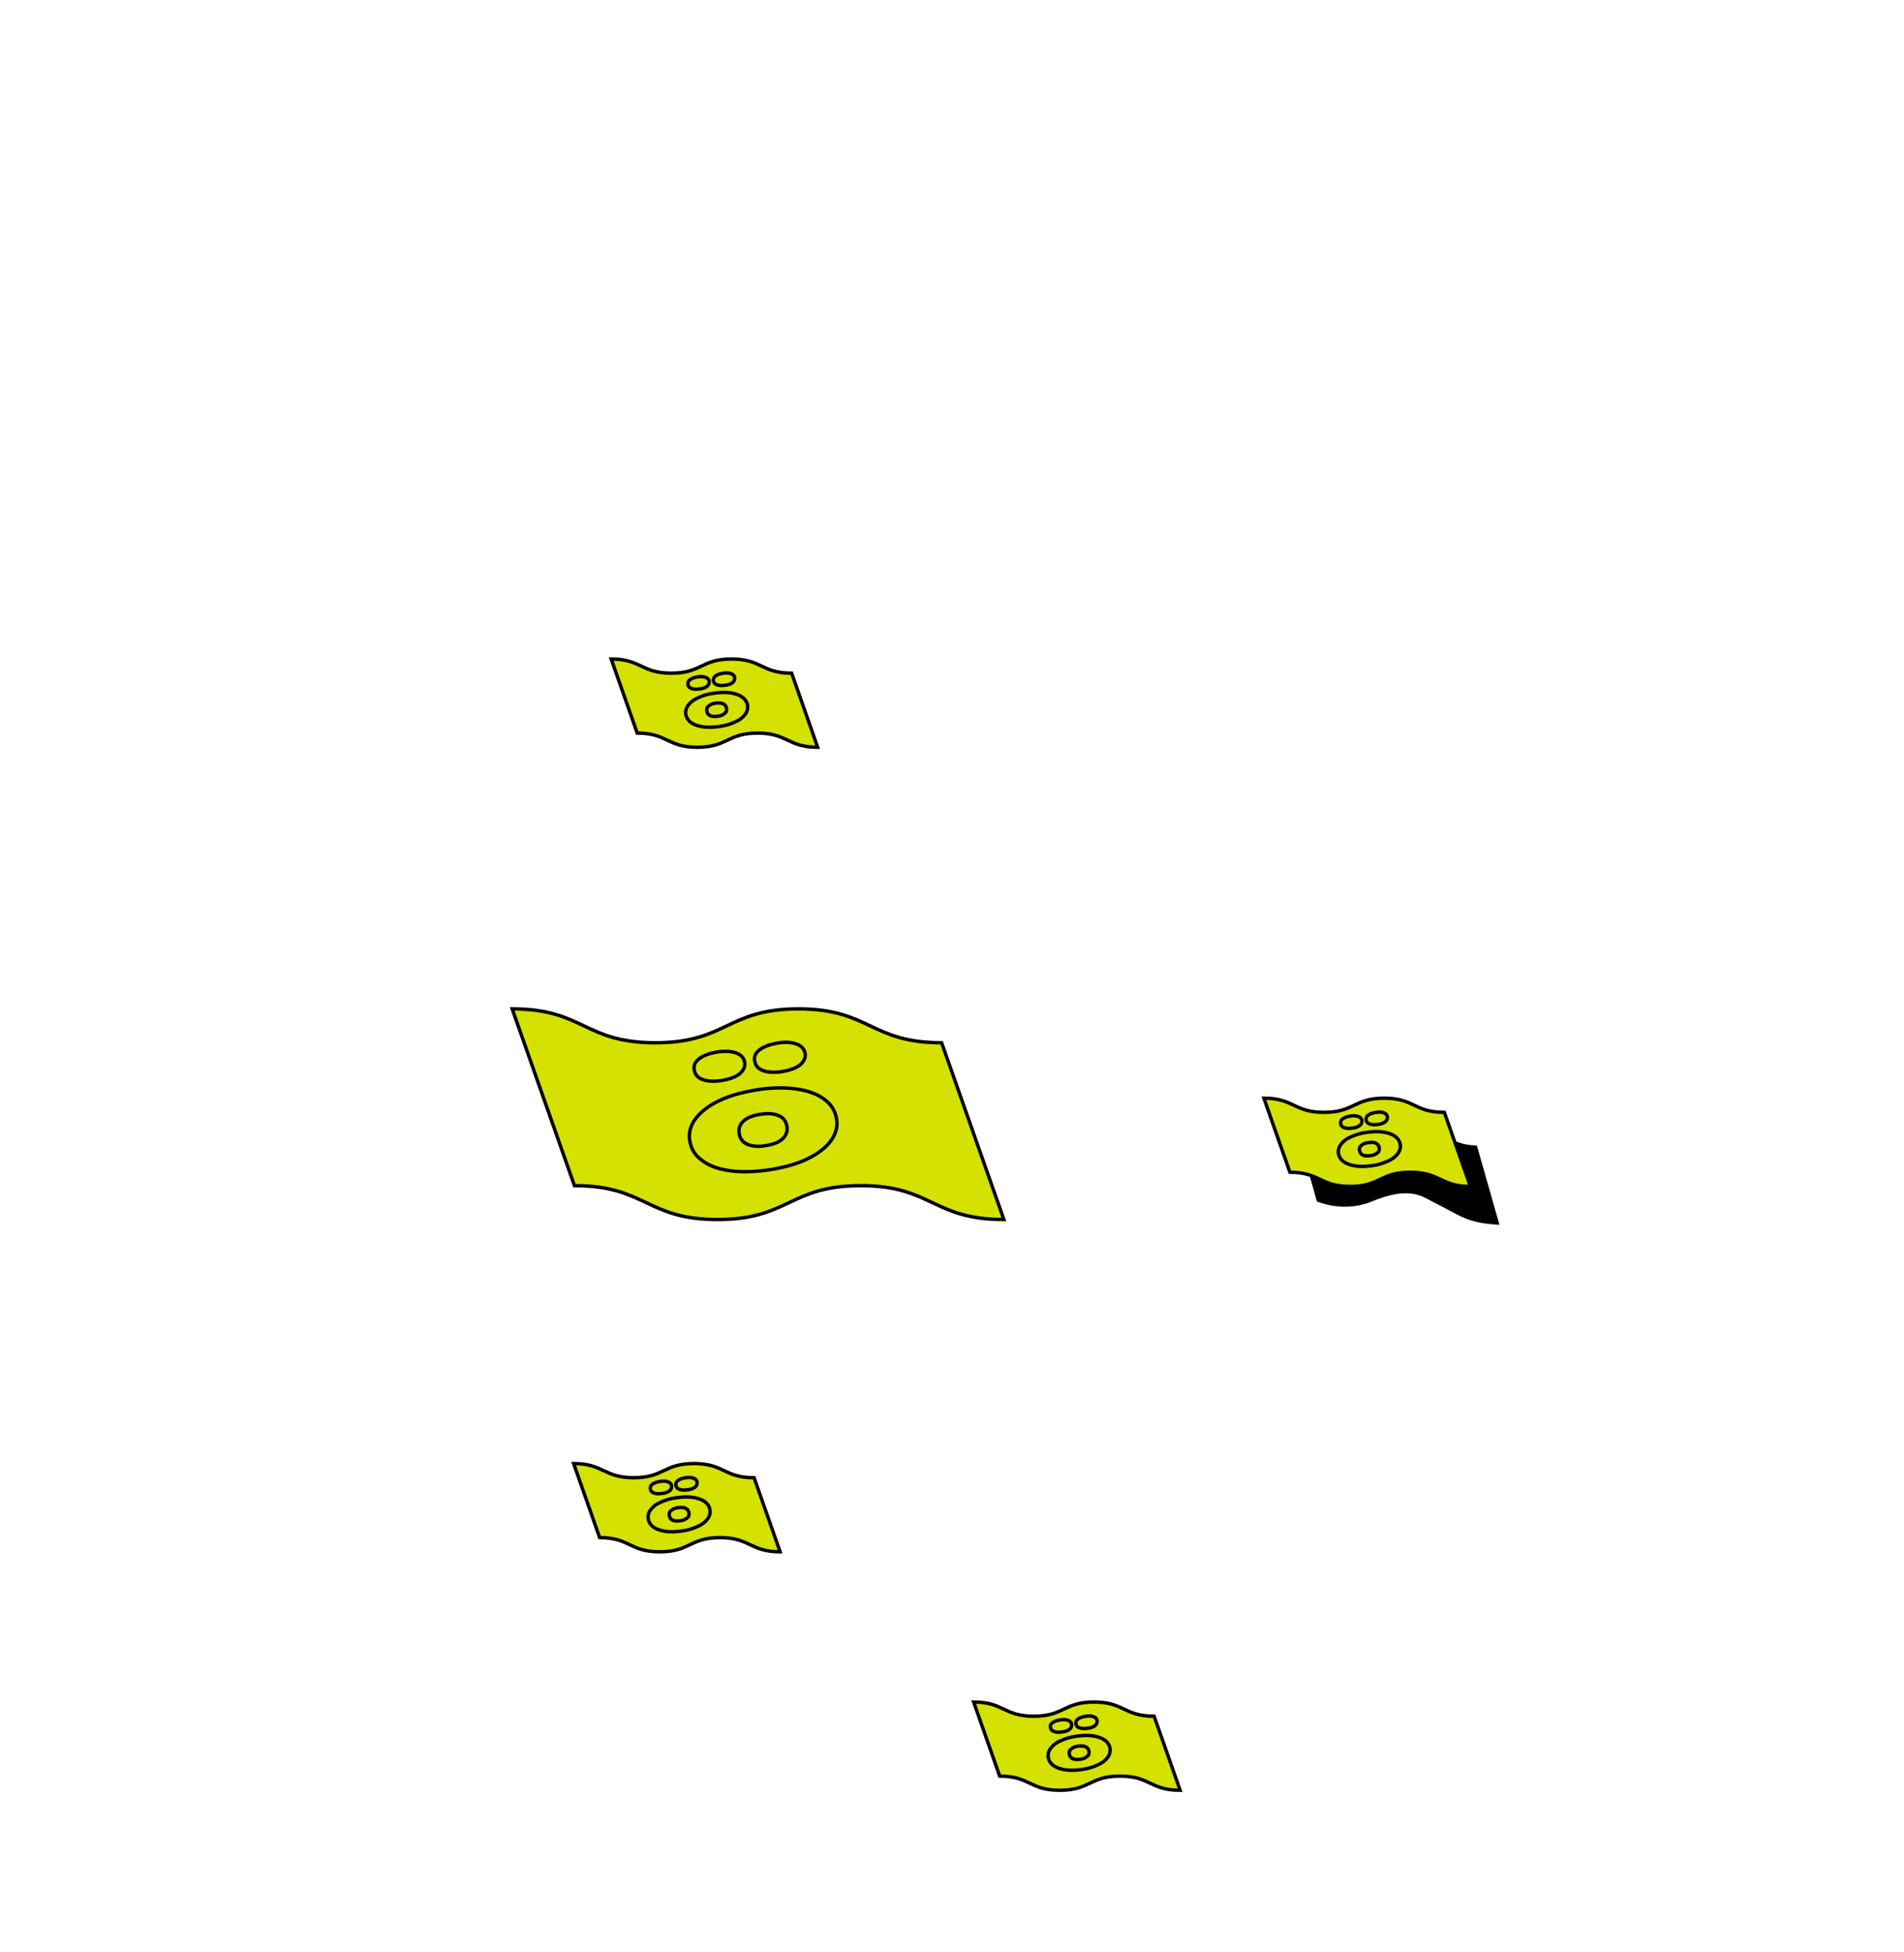 <svg xmlns="http://www.w3.org/2000/svg" id="a" viewBox="0 0 724.9 743.1"><defs><style>      .st0 {        fill: none;      }      .st1, .st2, .st3 {        stroke: #000;      }      .st1, .st3 {        stroke-miterlimit: 10;        stroke-width: 1.3px;      }      .st2 {        stroke-miterlimit: 10;        stroke-width: 1.3px;      }      .st3 {        fill: #d5e100;      }    </style></defs><g><path class="st3" d="M382.2,464.3c-27.3,0-27.3-12.9-54.5-12.9s-27.3,12.9-54.5,12.9-27.3-12.9-54.5-12.9l-23.7-67.3c27.3,0,27.3,12.9,54.5,12.9s27.3-12.9,54.5-12.9,27.3,12.9,54.5,12.9l23.7,67.3Z"></path><path class="st3" d="M292.7,445.4c-5.6.8-10.6.9-14.9.3-4.4-.6-7.9-1.9-10.5-3.9-2.7-1.9-4.2-4.4-4.7-7.5s.3-5.9,2.3-8.5c2-2.6,5-4.9,9-6.8,4-1.9,8.8-3.2,14.4-4.1s10.6-.9,14.9-.3c4.4.6,7.9,1.9,10.6,3.9,2.7,1.9,4.2,4.5,4.7,7.5s-.3,5.8-2.3,8.5c-2,2.6-5,4.9-9,6.8-4,1.9-8.8,3.2-14.4,4.1ZM274.7,411.4c-2.9.4-5.3.3-7.2-.4-1.9-.7-2.9-1.9-3.2-3.7s.4-3.1,2-4.3c1.6-1.2,3.9-2,6.8-2.5,2.9-.4,5.3-.3,7.2.4,1.9.7,2.9,1.9,3.2,3.5s-.4,3.2-2,4.5c-1.6,1.2-3.9,2-6.8,2.5ZM291.3,436.2c2-.3,3.6-.8,4.9-1.4,1.3-.7,2.2-1.5,2.8-2.5.6-1,.8-2.1.6-3.4s-.7-2.3-1.5-3.1c-.8-.8-2-1.3-3.4-1.6-1.4-.3-3.1-.3-5.1,0s-3.5.8-4.8,1.4c-1.3.7-2.2,1.5-2.8,2.5-.6,1-.8,2.1-.6,3.4s.7,2.3,1.5,3.1c.8.8,2,1.3,3.4,1.6,1.4.3,3.1.3,5,0ZM297.7,408c-2.9.4-5.3.3-7.2-.4-1.9-.7-2.9-1.9-3.2-3.7s.4-3.1,2-4.3c1.6-1.2,3.9-2,6.8-2.5s5.3-.3,7.2.4,2.9,1.9,3.2,3.5-.4,3.2-2,4.5c-1.6,1.2-3.9,2-6.8,2.5Z"></path></g><g><path class="st3" d="M297,590.8c-11.4,0-11.4-5.4-22.9-5.4s-11.4,5.4-22.9,5.4-11.4-5.4-22.9-5.4l-9.9-28.2c11.4,0,11.4,5.4,22.9,5.4s11.4-5.4,22.9-5.4,11.4,5.4,22.9,5.4l9.9,28.2Z"></path><path class="st3" d="M259.5,582.9c-2.3.3-4.4.4-6.3.1-1.8-.3-3.3-.8-4.4-1.6-1.1-.8-1.8-1.9-2-3.1s.1-2.5,1-3.6c.8-1.1,2.1-2.1,3.8-2.8,1.7-.8,3.7-1.4,6-1.7s4.4-.4,6.3-.1c1.8.3,3.3.8,4.4,1.6,1.1.8,1.8,1.9,2,3.1s-.1,2.5-1,3.6c-.8,1.1-2.1,2.1-3.8,2.8-1.7.8-3.7,1.4-6,1.7ZM251.9,568.6c-1.2.2-2.2.1-3-.2-.8-.3-1.2-.8-1.3-1.6s.2-1.3.9-1.8c.7-.5,1.6-.8,2.9-1s2.2-.1,3,.2c.8.3,1.2.8,1.3,1.5s-.2,1.4-.8,1.9c-.7.5-1.6.9-2.9,1ZM258.9,579c.8-.1,1.5-.3,2-.6.5-.3.9-.6,1.2-1,.2-.4.3-.9.2-1.4s-.3-1-.6-1.3c-.4-.3-.8-.6-1.4-.7-.6-.1-1.3-.1-2.1,0s-1.5.3-2,.6c-.5.3-.9.6-1.2,1-.2.4-.3.9-.2,1.4s.3,1,.6,1.3c.4.3.8.6,1.4.7.6.1,1.3.1,2.1,0ZM261.6,567.2c-1.2.2-2.2.1-3-.2-.8-.3-1.2-.8-1.3-1.6s.2-1.3.9-1.8c.7-.5,1.6-.8,2.9-1s2.2-.1,3,.2,1.2.8,1.3,1.5-.2,1.4-.8,1.9c-.7.5-1.6.9-2.9,1Z"></path></g><g><path class="st3" d="M449.3,681.6c-11.4,0-11.4-5.4-22.9-5.4s-11.4,5.4-22.9,5.4-11.4-5.4-22.9-5.4l-9.9-28.2c11.4,0,11.4,5.4,22.9,5.4s11.4-5.4,22.9-5.4,11.4,5.4,22.9,5.4l9.9,28.2Z"></path><path class="st3" d="M411.8,673.7c-2.3.3-4.4.4-6.3.1-1.8-.3-3.3-.8-4.4-1.6-1.1-.8-1.8-1.9-2-3.1s.1-2.5,1-3.6c.8-1.1,2.1-2.1,3.8-2.8,1.7-.8,3.7-1.4,6-1.7s4.4-.4,6.3-.1c1.8.3,3.3.8,4.4,1.6,1.1.8,1.8,1.9,2,3.1s-.1,2.5-1,3.6c-.8,1.1-2.1,2.1-3.8,2.8-1.7.8-3.7,1.4-6,1.7ZM404.2,659.4c-1.2.2-2.2.1-3-.2-.8-.3-1.2-.8-1.3-1.6s.2-1.3.9-1.8c.7-.5,1.6-.8,2.9-1s2.2-.1,3,.2c.8.3,1.2.8,1.3,1.5s-.2,1.4-.8,1.9c-.7.5-1.6.9-2.9,1ZM411.2,669.8c.8-.1,1.5-.3,2-.6.5-.3.9-.6,1.2-1,.2-.4.3-.9.2-1.4s-.3-1-.6-1.3c-.4-.3-.8-.6-1.4-.7-.6-.1-1.3-.1-2.1,0s-1.5.3-2,.6c-.5.3-.9.6-1.2,1-.2.4-.3.9-.2,1.4s.3,1,.6,1.3c.4.3.8.6,1.4.7.6.1,1.3.1,2.1,0ZM413.9,658c-1.2.2-2.2.1-3-.2-.8-.3-1.2-.8-1.3-1.6s.2-1.3.9-1.8c.7-.5,1.6-.8,2.9-1s2.2-.1,3,.2,1.2.8,1.3,1.5-.2,1.4-.8,1.9c-.7.5-1.6.9-2.9,1Z"></path></g><g><path class="st1" d="M546.2,457.2c10.3,5.1,12.3,7.7,23.8,8.4l-8.2-28.8c-11.4-.7-11.1-6.1-22.5-6.8-11.4-.7-11.7,4.7-23.2,4-11.4-.7-11.1-6.1-22.5-6.8l8.3,29.7s9.7,4.3,20.2-.1c14.9-6.2,19.9-1.7,24.1.4h0Z"></path><ellipse class="st2" cx="527.2" cy="445.1" rx="10" ry="4" transform="translate(-32.7 41.8) rotate(-4.4)"></ellipse></g><rect class="st0" y="0" width="724.9" height="743.1"></rect><g><path class="st3" d="M311.3,284.5c-11.4,0-11.4-5.4-22.9-5.4s-11.4,5.4-22.9,5.4-11.4-5.4-22.9-5.4l-9.9-28.2c11.4,0,11.4,5.4,22.9,5.4s11.4-5.4,22.9-5.4,11.4,5.4,22.9,5.4l9.9,28.2Z"></path><path class="st3" d="M273.8,276.6c-2.3.3-4.4.4-6.3.1-1.8-.3-3.3-.8-4.4-1.6-1.1-.8-1.8-1.9-2-3.1s.1-2.5,1-3.6c.8-1.1,2.1-2.1,3.8-2.8,1.7-.8,3.7-1.4,6-1.7s4.4-.4,6.3-.1c1.8.3,3.3.8,4.4,1.6,1.1.8,1.8,1.9,2,3.1s-.1,2.5-1,3.6c-.8,1.1-2.1,2.1-3.8,2.8-1.7.8-3.7,1.4-6,1.7ZM266.2,262.3c-1.2.2-2.2.1-3-.2-.8-.3-1.2-.8-1.3-1.6s.2-1.3.9-1.8c.7-.5,1.6-.8,2.9-1s2.2-.1,3,.2c.8.3,1.2.8,1.3,1.5s-.2,1.4-.8,1.9c-.7.5-1.6.9-2.9,1ZM273.2,272.7c.8-.1,1.5-.3,2-.6.5-.3.9-.6,1.2-1,.2-.4.3-.9.2-1.4s-.3-1-.6-1.3c-.4-.3-.8-.6-1.4-.7-.6-.1-1.3-.1-2.1,0s-1.5.3-2,.6c-.5.3-.9.6-1.2,1-.2.4-.3.9-.2,1.4s.3,1,.6,1.3c.4.3.8.6,1.4.7.6.1,1.3.1,2.1,0ZM275.9,260.9c-1.2.2-2.2.1-3-.2-.8-.3-1.2-.8-1.3-1.6s.2-1.3.9-1.8c.7-.5,1.6-.8,2.9-1s2.2-.1,3,.2,1.2.8,1.3,1.5-.2,1.4-.8,1.9c-.7.5-1.6.9-2.9,1Z"></path></g><g><path class="st3" d="M559.8,451.7c-11.4,0-11.4-5.4-22.9-5.4s-11.4,5.4-22.9,5.4-11.4-5.4-22.9-5.4l-9.9-28.2c11.4,0,11.4,5.4,22.9,5.4s11.4-5.4,22.9-5.4,11.4,5.4,22.9,5.4l9.9,28.2Z"></path><path class="st3" d="M522.3,443.8c-2.3.3-4.4.4-6.3.1-1.8-.3-3.3-.8-4.4-1.6-1.1-.8-1.8-1.9-2-3.1s.1-2.5,1-3.6c.8-1.1,2.1-2.1,3.8-2.8,1.7-.8,3.7-1.4,6-1.7s4.4-.4,6.3-.1c1.8.3,3.3.8,4.4,1.6,1.1.8,1.8,1.9,2,3.1s-.1,2.5-1,3.6c-.8,1.1-2.1,2.1-3.8,2.8-1.7.8-3.7,1.4-6,1.7ZM514.7,429.5c-1.2.2-2.2.1-3-.2-.8-.3-1.2-.8-1.3-1.6s.2-1.3.9-1.8c.7-.5,1.6-.8,2.9-1s2.2-.1,3,.2c.8.3,1.2.8,1.3,1.5s-.2,1.4-.8,1.9c-.7.5-1.6.9-2.9,1ZM521.7,440c.8-.1,1.5-.3,2-.6.5-.3.9-.6,1.2-1,.2-.4.3-.9.2-1.4s-.3-1-.6-1.3c-.4-.3-.8-.6-1.4-.7-.6-.1-1.3-.1-2.1,0s-1.5.3-2,.6c-.5.3-.9.6-1.2,1-.2.4-.3.9-.2,1.4s.3,1,.6,1.3c.4.3.8.6,1.4.7.6.1,1.3.1,2.1,0ZM524.4,428.1c-1.2.2-2.2.1-3-.2-.8-.3-1.2-.8-1.3-1.6s.2-1.3.9-1.8c.7-.5,1.6-.8,2.9-1s2.2-.1,3,.2,1.2.8,1.3,1.5-.2,1.4-.8,1.9c-.7.5-1.6.9-2.9,1Z"></path></g></svg>